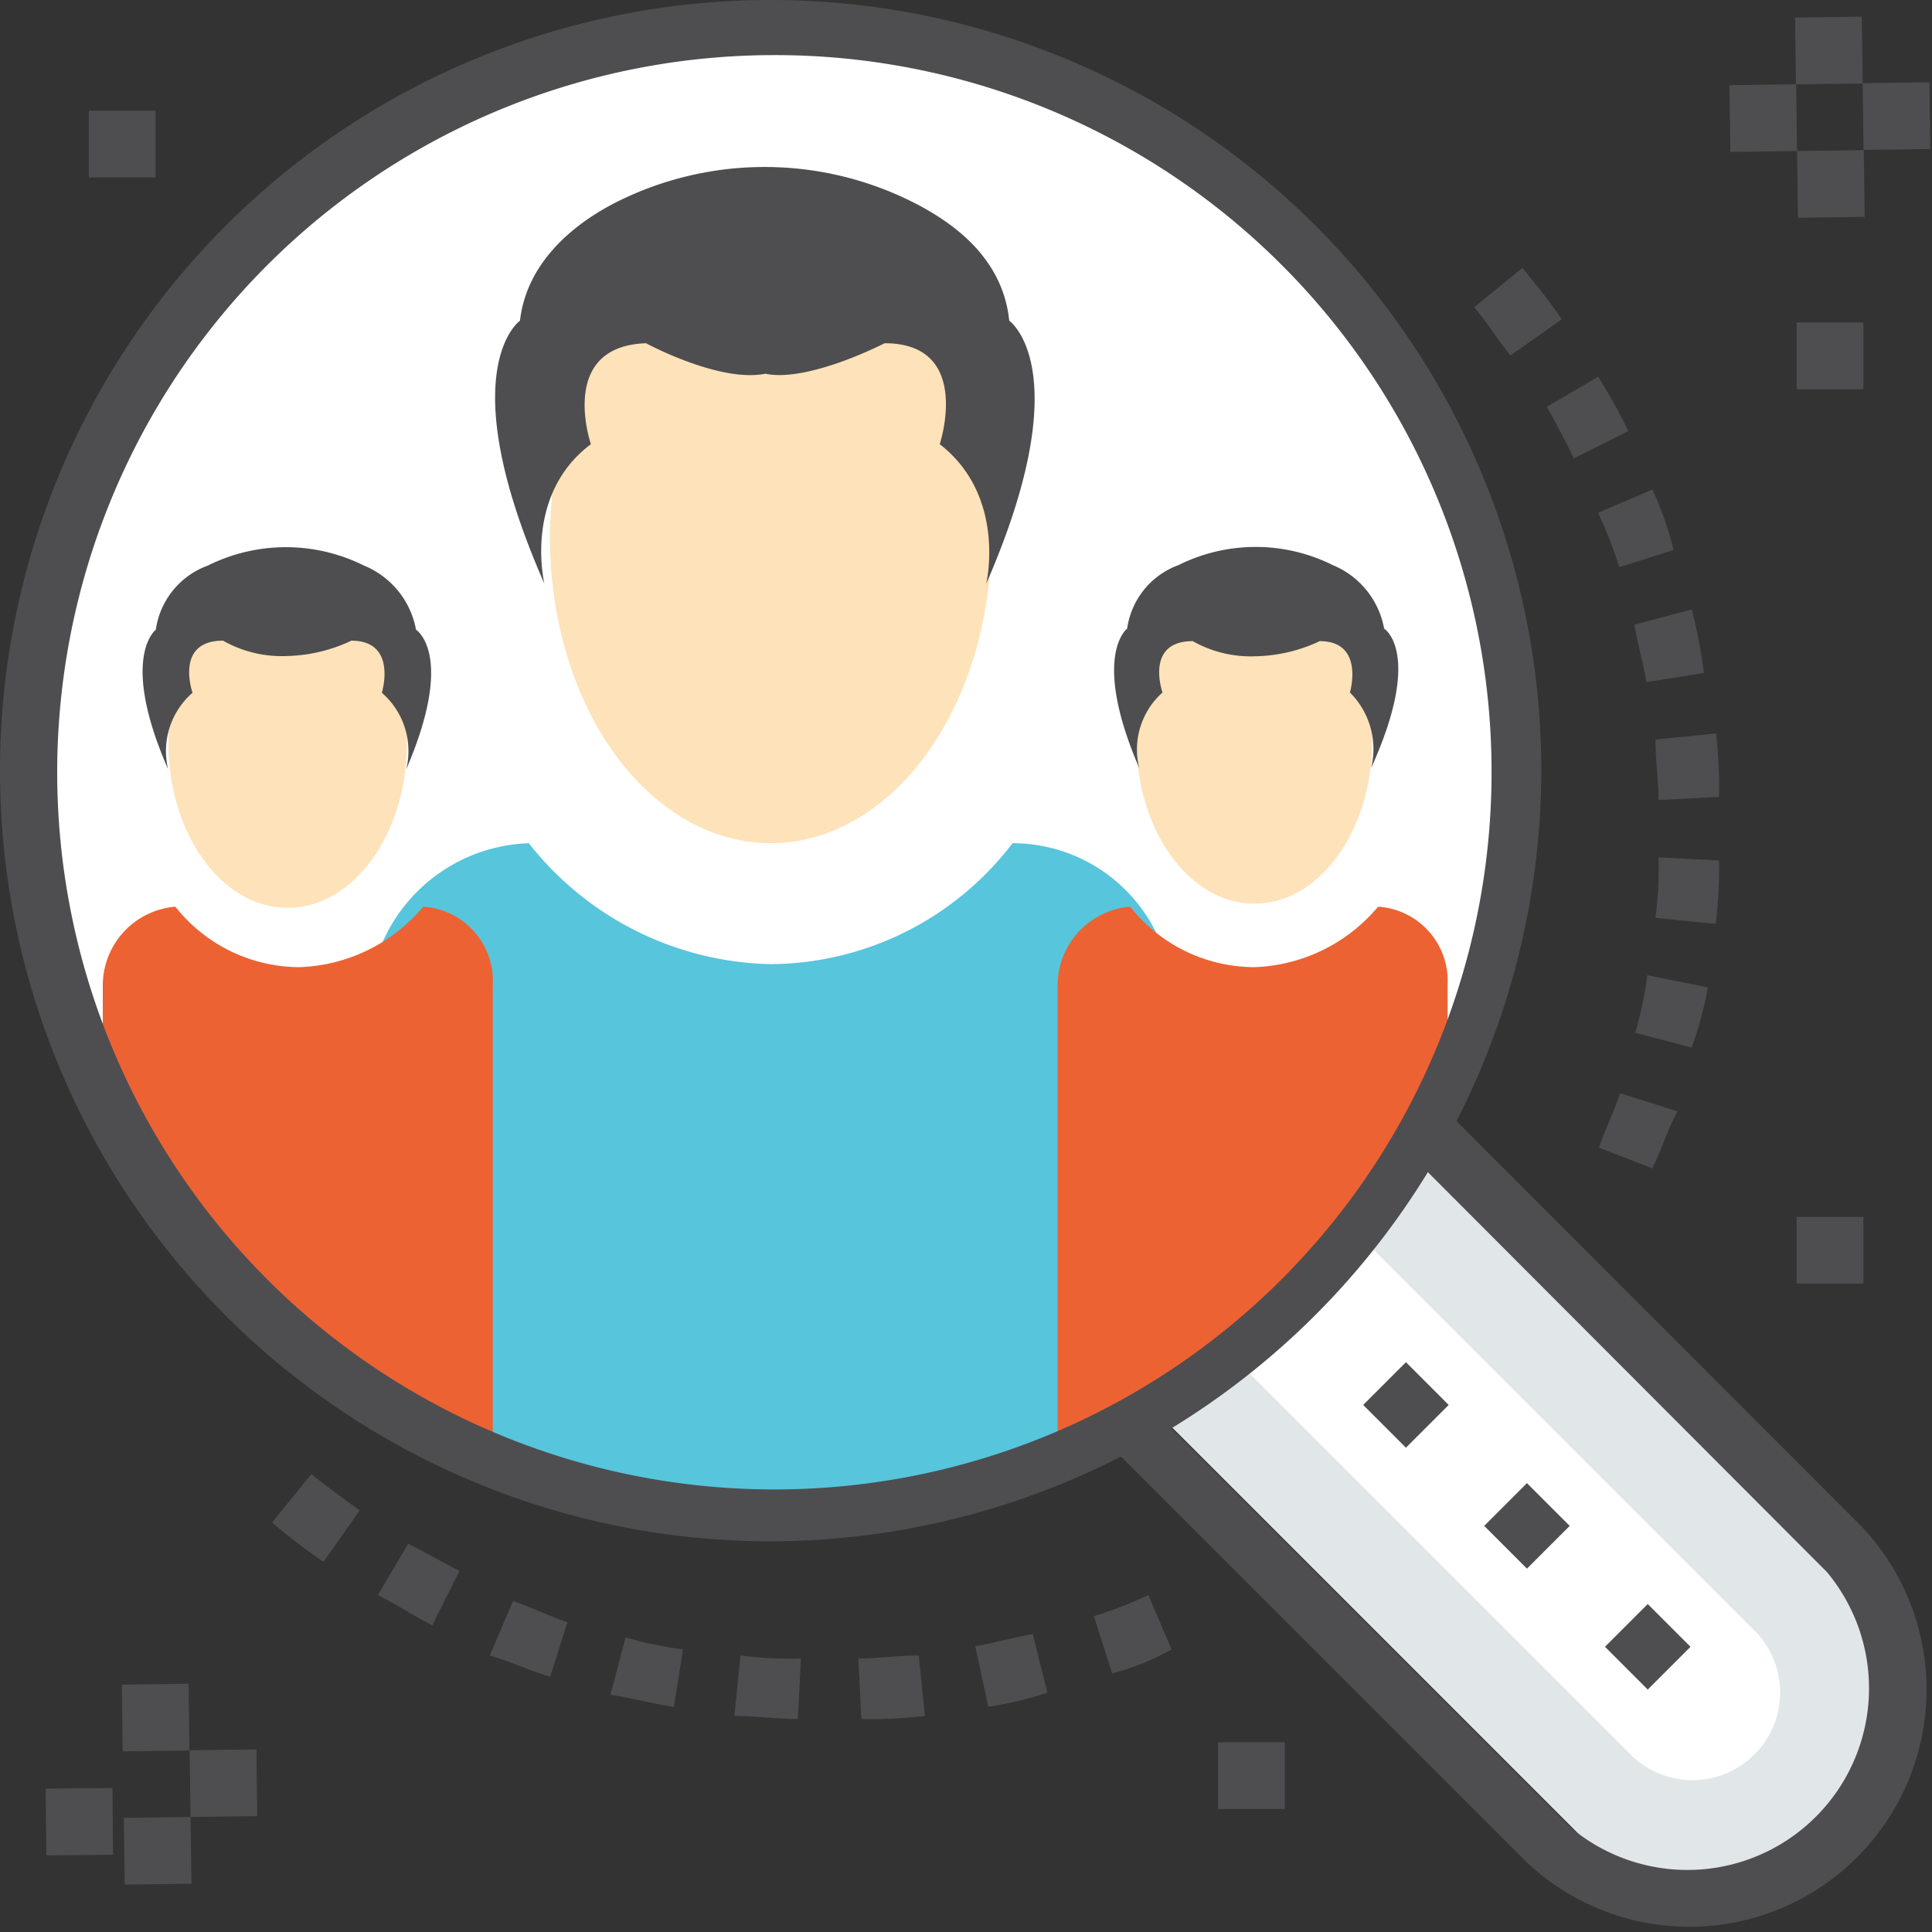 <svg id="Layer_1" data-name="Layer 1" xmlns="http://www.w3.org/2000/svg" viewBox="0 0 83.08 83.08"><rect x="0" y="0" width="83.08" height="83.08" fill="#333333" stroke="none"/><defs><style>.cls-1{fill:#4e4e50;}.cls-2{fill:#e1e6e8;}.cls-3{fill:#fff;}.cls-4{fill:#57c5dc;}.cls-5{fill:#fee2b9;}.cls-6{fill:#ed6232;}</style></defs><title>icon-5</title><path class="cls-1" d="M513,150.13l-0.13-2.6c0.78,0,1.69-.13,2.6-0.13l0.26,2.6A19.19,19.19,0,0,1,513,150.13Zm-2.73,0c-0.91,0-1.82-.13-2.73-0.13l0.26-2.6a16.57,16.57,0,0,0,2.6.13Zm-5.33-.52c-0.91-.13-1.82-0.39-2.73-0.52l0.65-2.47a16.71,16.71,0,0,0,2.47.52Zm13.52,0L517.9,147c0.78-.13,1.69-0.39,2.47-0.52L521,149A15.2,15.2,0,0,1,518.42,149.61Zm-18.84-1.3c-0.91-.26-1.69-0.65-2.6-0.91l1-2.34c0.78,0.26,1.56.65,2.34,0.91Zm24.17-.13L523,145.71a17.36,17.36,0,0,0,2.34-.91l1,2.34A10.86,10.86,0,0,1,523.75,148.18Zm-29.24-2.08c-0.78-.39-1.56-0.91-2.34-1.3l1.3-2.21c0.78,0.39,1.43.78,2.21,1.17Zm-4.68-2.73a25,25,0,0,1-2.21-1.69l1.69-2.08c0.65,0.52,1.3,1,2.08,1.56Zm43.67,0-1.43-2.21c0.65-.52,1.43-1,2.08-1.56l1.69,2.08C535.06,142.2,534.28,142.85,533.5,143.37Zm4.29-3.51L536,137.91a6,6,0,0,0,.91-0.91l0.91-.91,1.95,1.82c-0.26.39-.65,0.65-0.91,1S538,139.6,537.79,139.86Zm3.64-3.9-2.08-1.69c0.52-.65,1-1.3,1.56-2.08l2.08,1.43A12.21,12.21,0,0,1,541.43,136Zm5.59-9.49-2.34-.91c0.26-.78.65-1.56,0.91-2.34l2.47,0.78C547.66,124.78,547.4,125.69,547,126.47Zm1.69-5.2-2.47-.65a16.71,16.71,0,0,0,.52-2.47l2.6,0.52A15.2,15.2,0,0,1,548.7,121.27Zm1-5.33-2.6-.26a16.57,16.57,0,0,0,.13-2.6l2.6,0.13A19.19,19.19,0,0,1,549.74,115.94Zm-2.47-5.33c0-.78-0.13-1.69-0.13-2.6l2.6-.26a19.19,19.19,0,0,1,.13,2.73Zm-0.52-5.07c-0.13-.78-0.39-1.69-0.52-2.47l2.47-.65a20.18,20.18,0,0,1,.52,2.73Zm-1.17-4.94a17.36,17.36,0,0,0-.91-2.34l2.34-1a15.29,15.29,0,0,1,.91,2.6Zm-1.95-4.68c-0.39-.78-0.78-1.56-1.17-2.21l2.21-1.3a21,21,0,0,1,1.3,2.34Zm-2.73-4.42c-0.52-.65-1-1.43-1.56-2.08l2.08-1.69c0.52,0.65,1.17,1.43,1.69,2.21Z" transform="translate(-475.96 -76.21)"/><path class="cls-2" d="M523,134.23l20.89,20.89a7.79,7.79,0,0,0,11-11L534,123.22Z" transform="translate(-475.96 -76.21)"/><path class="cls-1" d="M541.59,156.27l-23.91-23.91a1.26,1.26,0,0,1,0-1.82l12.61-12.61a1.26,1.26,0,0,1,1.82,0L556,141.84A10.2,10.2,0,0,1,541.59,156.27Zm-21.61-25,23.54,23.54a7.81,7.81,0,0,0,11-11L531,120.24Z" transform="translate(-475.96 -76.21)"/><path class="cls-3" d="M546.14,151.72l-20.27-20.27,5.33-5.33,20.27,20.27A3.77,3.77,0,0,1,546.14,151.72Z" transform="translate(-475.96 -76.21)"/><circle class="cls-3" cx="33.14" cy="33.14" r="31.84"/><rect class="cls-1" x="535.12" y="135.33" width="2.6" height="2.6" transform="translate(-415.46 343.11) rotate(-45)"/><rect class="cls-1" x="540.32" y="140.53" width="2.6" height="2.6" transform="translate(-417.61 348.31) rotate(-45)"/><rect class="cls-1" x="545.52" y="145.73" width="2.6" height="2.6" transform="translate(-419.77 353.51) rotate(-45)"/><path class="cls-4" d="M519.5,112.47a13.17,13.17,0,0,1-10.4,5.2,13.57,13.57,0,0,1-10.4-5.2,7.13,7.13,0,0,0-6.89,7v16.64a32,32,0,0,0,34.57,0V119.49A6.88,6.88,0,0,0,519.5,112.47Z" transform="translate(-475.96 -76.21)"/><ellipse class="cls-5" cx="33.14" cy="23.13" rx="9.49" ry="13.13"/><path class="cls-1" d="M519.36,90c-0.26-2.5-2.1-4.08-4.21-5.13a14.2,14.2,0,0,0-12.62,0c-2.1,1.05-3.94,2.76-4.21,5.13,0,0-3,2.1,1.05,11.31,0,0-.92-3.81,2-6,0,0-1.45-4.21,2.37-4.34,0,0,3.16,1.71,5.13,1.31,1.84,0.39,5.13-1.31,5.13-1.31,3.81,0,2.37,4.34,2.37,4.34,2.89,2.24,2,6,2,6C522.38,92.11,519.36,90,519.36,90Z" transform="translate(-475.96 -76.21)"/><ellipse class="cls-5" cx="53.94" cy="31.84" rx="5.07" ry="7.02"/><path class="cls-1" d="M535.48,103.24a3.66,3.66,0,0,0-2.21-2.73,7.43,7.43,0,0,0-6.63,0,3.41,3.41,0,0,0-2.21,2.73s-1.56,1.17.52,6a3.28,3.28,0,0,1,1-3.25s-0.78-2.21,1.3-2.21a5.08,5.08,0,0,0,2.73.65,6.73,6.73,0,0,0,2.73-.65c1.95,0,1.3,2.21,1.3,2.21a3.42,3.42,0,0,1,.91,3.25C537.17,104.28,535.48,103.24,535.48,103.24Z" transform="translate(-475.96 -76.21)"/><path class="cls-6" d="M535.22,115.2a7.26,7.26,0,0,1-5.33,2.6,6.83,6.83,0,0,1-5.33-2.6,3.4,3.4,0,0,0-3.12,3.38v20.14a31.56,31.56,0,0,0,16.77-16.51v-3.64A3.2,3.2,0,0,0,535.22,115.2Z" transform="translate(-475.96 -76.21)"/><path class="cls-6" d="M494.16,115.2a7.26,7.26,0,0,1-5.33,2.6,6.83,6.83,0,0,1-5.33-2.6,3.4,3.4,0,0,0-3.12,3.38v4.68a31.27,31.27,0,0,0,16.77,15.6V118.58A3.2,3.2,0,0,0,494.16,115.2Z" transform="translate(-475.96 -76.21)"/><ellipse class="cls-5" cx="12.37" cy="31.94" rx="5.13" ry="7.1"/><path class="cls-1" d="M493.85,103.29a3.7,3.7,0,0,0-2.24-2.76,7.52,7.52,0,0,0-6.71,0,3.45,3.45,0,0,0-2.24,2.76s-1.58,1.18.53,6a3.32,3.32,0,0,1,1.05-3.29s-0.79-2.24,1.31-2.24a5.14,5.14,0,0,0,2.76.66,6.81,6.81,0,0,0,2.76-.66c2,0,1.31,2.24,1.31,2.24a3.32,3.32,0,0,1,1.05,3.29C495.56,104.34,493.85,103.29,493.85,103.29Z" transform="translate(-475.96 -76.21)"/><path id="SVGCleanerId_0" data-name="SVGCleanerId 0" class="cls-1" d="M509.1,142.49a33.14,33.14,0,1,1,33.14-33.14A33.2,33.2,0,0,1,509.1,142.49Zm0-63.91a30.84,30.84,0,1,0,31,30.77A30.81,30.81,0,0,0,509.1,78.58Z" transform="translate(-475.96 -76.21)"/><rect class="cls-1" x="52.38" y="74.92" width="2.87" height="2.87"/><rect class="cls-1" x="77.26" y="13.87" width="2.87" height="2.87"/><rect class="cls-1" x="77.26" y="52.33" width="2.87" height="2.87"/><rect class="cls-1" x="3.82" y="4.76" width="2.87" height="2.87"/><rect class="cls-1" x="481.31" y="154.34" width="2.87" height="2.87" transform="translate(-477.99 -69.77) rotate(-0.76)"/><rect class="cls-1" x="484.14" y="151.43" width="2.87" height="2.87" transform="translate(-477.95 -69.73) rotate(-0.76)"/><rect class="cls-1" x="481.23" y="148.61" width="2.87" height="2.87" transform="translate(-477.92 -69.77) rotate(-0.76)"/><rect class="cls-1" x="478.41" y="151.51" width="2.87" height="2.87" transform="matrix(1, -0.01, 0.01, 1, -477.96, -69.81)"/><rect class="cls-1" x="553.26" y="82.65" width="2.87" height="2.87" transform="translate(-477.03 -68.81) rotate(-0.76)"/><rect class="cls-1" x="556.08" y="79.74" width="2.87" height="2.87" transform="translate(-476.99 -68.78) rotate(-0.76)"/><rect class="cls-1" x="553.18" y="76.92" width="2.87" height="2.87" transform="translate(-476.96 -68.82) rotate(-0.76)"/><rect class="cls-1" x="550.35" y="79.82" width="2.87" height="2.87" transform="translate(-476.99 -68.85) rotate(-0.76)"/></svg>